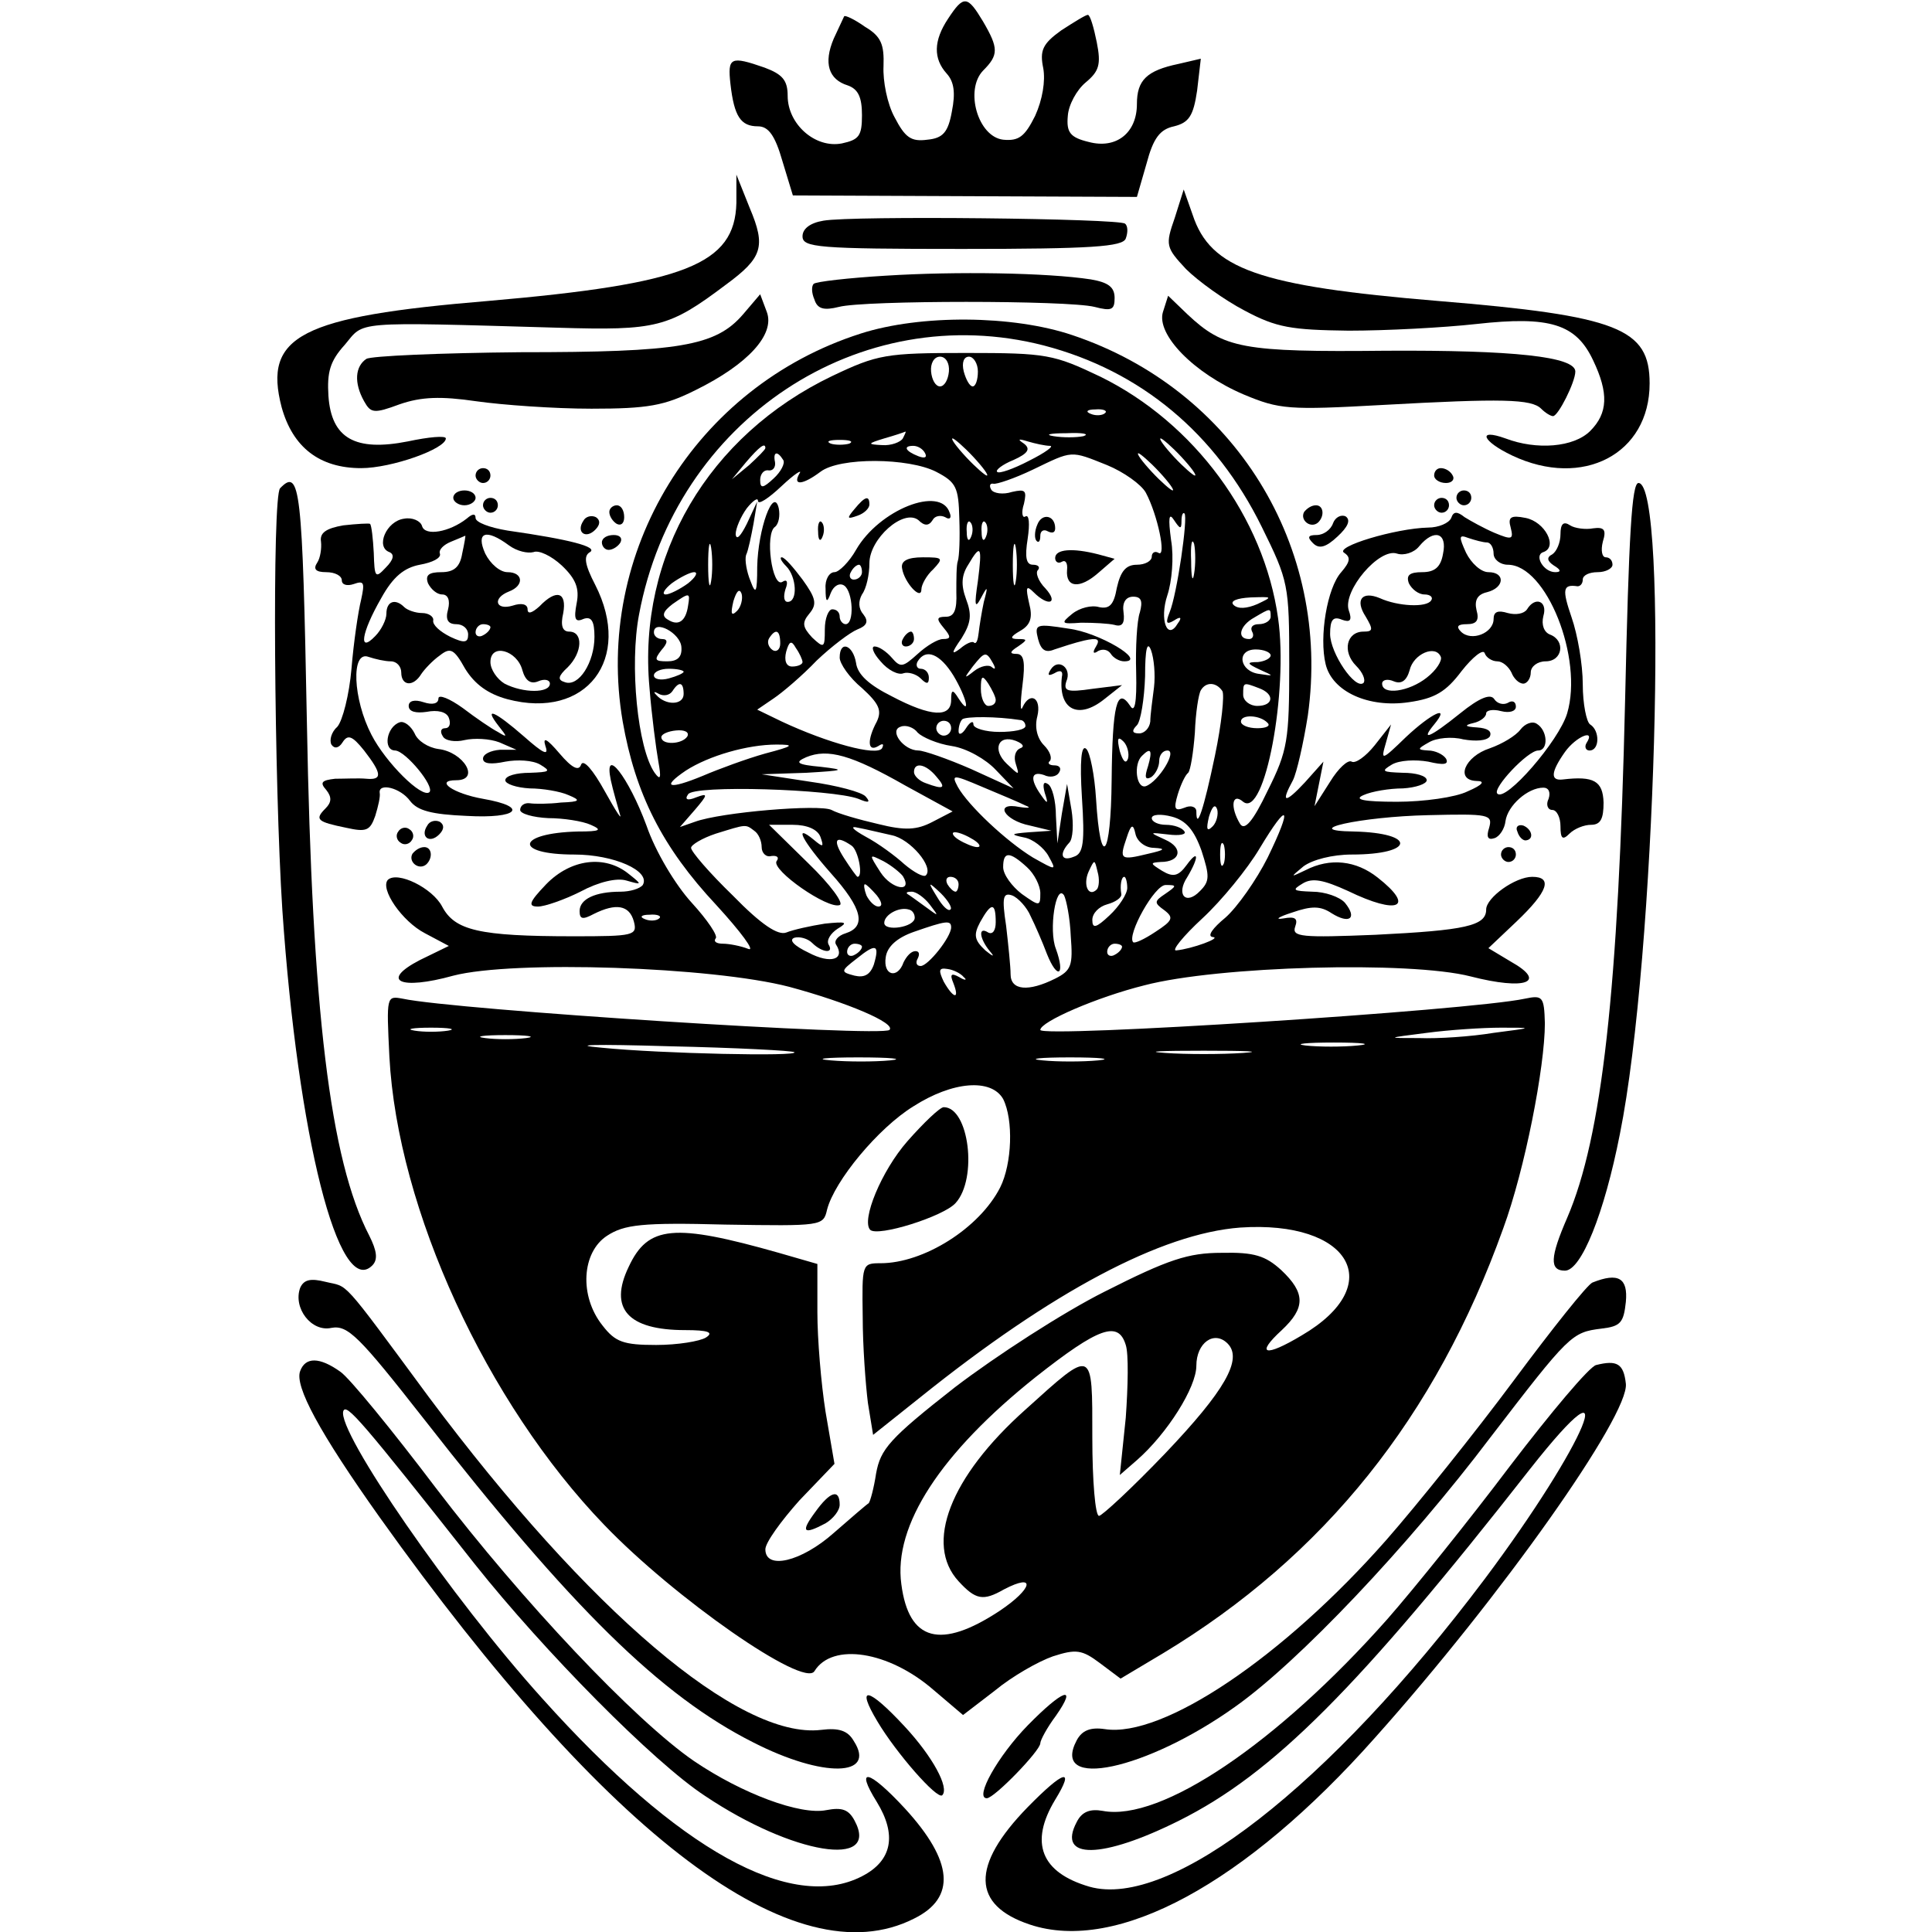 <?xml version="1.0" standalone="no"?>
<!DOCTYPE svg PUBLIC "-//W3C//DTD SVG 20010904//EN"
 "http://www.w3.org/TR/2001/REC-SVG-20010904/DTD/svg10.dtd">
<svg version="1.0" xmlns="http://www.w3.org/2000/svg"
 width="260pt" height="260pt" viewBox="0 0 260 260"
 preserveAspectRatio="xMidYMid meet">
<g transform="translate(0,260) scale(0.1,-0.1)"
fill="#000000" stroke="none">
<path d="M1276 2575 c-20 -30 -20 -54 -2 -74 10 -11 12 -26 7 -51 -5 -28 -12
-36 -33 -38 -22 -3 -30 3 -44 30 -10 18 -16 49 -15 69 1 29 -3 40 -25 53 -14
10 -27 16 -28 14 -1 -2 -7 -15 -14 -30 -14 -33 -7 -55 19 -63 14 -5 19 -16 19
-40 0 -28 -4 -33 -27 -38 -36 -7 -73 26 -73 64 0 21 -7 29 -31 38 -46 16 -50
14 -46 -22 5 -44 14 -57 37 -57 14 0 23 -12 33 -47 l14 -46 231 -1 232 -1 13
45 c9 34 18 46 37 50 20 5 26 14 31 48 l5 43 -30 -7 c-43 -9 -56 -22 -56 -54
0 -39 -28 -61 -65 -51 -25 6 -30 13 -28 35 1 15 12 35 24 45 18 15 21 24 15
54 -4 20 -9 37 -12 37 -3 0 -19 -10 -36 -21 -25 -18 -29 -27 -24 -51 3 -17 -1
-42 -11 -64 -14 -28 -22 -34 -43 -32 -34 4 -52 67 -27 93 21 21 21 30 0 66
-21 35 -26 36 -47 4z"/>
<path d="M991 2327 c-2 -83 -69 -109 -334 -132 -253 -21 -303 -47 -278 -143
15 -54 51 -82 107 -82 41 0 114 26 114 40 0 4 -23 2 -51 -4 -71 -14 -103 4
-107 61 -2 32 2 47 22 69 27 32 7 31 286 23 134 -4 150 0 227 58 49 36 54 51
32 103 l-18 45 0 -38z"/>
<path d="M1581 2307 c-13 -37 -12 -40 15 -69 16 -16 52 -42 79 -56 43 -23 63
-26 140 -27 50 0 127 4 172 9 99 11 134 0 157 -49 21 -44 20 -71 -4 -95 -22
-22 -72 -26 -114 -10 -39 14 -31 -4 9 -23 95 -45 185 2 185 97 0 74 -42 91
-285 111 -241 20 -306 43 -330 116 l-12 34 -12 -38z"/>
<path d="M1108 2303 c-18 -3 -28 -11 -28 -21 0 -15 20 -17 215 -17 174 0 216
3 220 14 3 8 3 17 -1 20 -7 7 -367 11 -406 4z"/>
<path d="M1192 2229 c-50 -3 -94 -8 -97 -11 -3 -3 -3 -12 1 -21 4 -13 13 -15
33 -10 34 9 308 9 344 0 23 -6 27 -4 27 12 0 15 -9 21 -32 25 -59 9 -181 11
-276 5z"/>
<path d="M1000 2177 c-37 -43 -86 -51 -300 -51 -107 -1 -201 -5 -207 -9 -15
-10 -17 -32 -3 -57 9 -16 13 -17 48 -4 29 10 55 11 103 4 35 -5 105 -10 155
-10 76 0 98 4 140 25 71 35 107 75 96 105 l-9 24 -23 -27z"/>
<path d="M1565 2180 c-9 -30 41 -82 109 -111 48 -20 60 -21 186 -14 162 9 201
8 214 -5 6 -6 13 -10 16 -10 7 0 30 46 30 60 0 20 -83 29 -255 28 -193 -2
-218 3 -267 49 l-26 25 -7 -22z"/>
<path d="M1158 2151 c-222 -71 -359 -294 -320 -522 17 -97 53 -169 126 -247
33 -36 53 -63 43 -59 -10 4 -26 7 -34 7 -9 0 -13 3 -10 7 4 3 -11 25 -32 48
-22 24 -49 69 -61 104 -24 65 -58 109 -48 61 3 -14 9 -34 12 -45 4 -11 -5 3
-20 30 -16 29 -29 44 -32 36 -3 -9 -12 -5 -29 15 -17 20 -23 23 -19 10 5 -14
-3 -10 -29 13 -39 34 -55 41 -34 14 12 -15 12 -16 -1 -8 -8 4 -30 19 -47 32
-18 13 -33 19 -33 13 0 -7 -8 -9 -20 -5 -12 4 -20 2 -20 -5 0 -8 10 -10 24 -8
15 3 27 0 30 -8 3 -8 1 -14 -5 -14 -6 0 -7 -5 -3 -11 3 -6 17 -8 29 -5 13 3
34 2 47 -3 l23 -10 -22 0 c-13 -1 -23 -6 -23 -12 0 -7 11 -8 30 -4 16 3 37 2
47 -4 15 -9 13 -10 -14 -11 -18 0 -33 -4 -33 -10 0 -5 15 -10 33 -11 17 0 41
-4 52 -9 17 -7 16 -9 -10 -10 -16 -2 -36 -2 -42 -1 -7 1 -13 -3 -13 -9 0 -5
17 -10 38 -11 20 0 46 -4 57 -9 16 -7 13 -9 -17 -9 -83 -2 -88 -31 -5 -31 53
0 103 -22 92 -41 -4 -5 -17 -9 -30 -9 -34 0 -55 -10 -55 -26 0 -11 4 -12 19
-4 30 15 48 12 54 -10 5 -19 0 -20 -81 -20 -128 0 -160 8 -177 40 -13 25 -60
48 -73 36 -11 -12 19 -56 50 -72 l32 -17 -39 -19 c-54 -28 -27 -41 45 -21 81
21 348 12 452 -15 78 -21 144 -49 135 -58 -10 -10 -586 27 -655 42 -22 4 -22
4 -18 -78 11 -206 131 -466 289 -630 95 -99 269 -220 283 -197 24 39 100 27
160 -25 l40 -34 43 33 c23 19 58 39 78 46 31 10 39 9 63 -9 l28 -21 57 34
c217 131 367 318 458 572 29 79 56 217 56 276 -1 36 -3 38 -27 33 -75 -16
-652 -53 -652 -42 0 11 76 44 140 60 99 26 357 33 439 12 74 -19 104 -8 54 20
l-30 18 38 36 c42 40 49 60 21 60 -23 0 -62 -28 -62 -44 0 -22 -28 -28 -149
-34 -99 -4 -113 -3 -108 11 4 11 0 14 -16 11 -12 -2 -7 2 12 8 26 9 38 9 53
-1 24 -15 35 -7 18 14 -7 8 -27 15 -44 15 -26 1 -28 2 -13 11 13 8 28 5 61
-10 68 -33 91 -22 40 18 -29 23 -64 27 -97 10 -21 -10 -21 -10 -3 5 12 9 39
16 65 16 85 0 88 29 3 31 -76 1 9 20 100 22 82 2 87 1 82 -17 -4 -12 -2 -17 7
-14 7 2 14 13 15 23 3 21 30 45 51 45 7 0 10 -6 7 -15 -4 -8 -1 -15 5 -15 6 0
11 -10 11 -22 0 -17 3 -19 12 -10 7 7 20 12 29 12 13 0 17 8 17 30 -1 29 -13
36 -55 31 -17 -2 -16 10 3 37 15 21 42 32 29 12 -3 -5 -1 -10 4 -10 14 0 14
27 1 35 -5 3 -10 28 -10 54 0 27 -7 67 -15 90 -13 38 -12 45 8 42 4 0 7 4 7 9
0 6 9 10 20 10 11 0 20 5 20 10 0 6 -4 10 -9 10 -5 0 -7 9 -4 21 5 16 2 20
-13 18 -10 -2 -25 0 -31 4 -9 6 -13 2 -13 -12 0 -11 -5 -23 -11 -27 -8 -4 -7
-9 2 -15 10 -6 10 -9 2 -9 -16 0 -29 23 -16 27 20 7 2 41 -24 46 -20 4 -24 1
-20 -13 4 -16 2 -17 -22 -7 -14 6 -32 16 -40 21 -10 8 -15 8 -18 -1 -3 -7 -17
-13 -31 -13 -44 -1 -127 -26 -113 -34 9 -6 8 -12 -4 -26 -19 -21 -30 -87 -21
-124 9 -37 58 -59 112 -51 35 5 50 14 71 42 15 19 29 30 31 24 2 -6 10 -11 17
-11 7 0 15 -7 19 -15 3 -8 10 -15 16 -15 5 0 10 7 10 15 0 8 9 15 20 15 23 0
27 28 6 36 -8 3 -12 13 -9 25 6 20 -11 27 -22 9 -4 -6 -15 -8 -26 -5 -13 4
-19 2 -19 -8 0 -19 -30 -31 -44 -17 -7 7 -4 10 8 10 13 0 17 5 13 19 -3 13 1
21 14 24 24 6 25 27 2 27 -10 0 -23 12 -30 26 -10 22 -10 25 3 20 9 -3 20 -6
25 -6 5 0 9 -7 9 -15 0 -8 9 -15 19 -15 52 0 102 -126 80 -200 -11 -37 -83
-120 -94 -108 -7 7 41 58 55 58 14 0 13 27 -2 36 -6 4 -16 0 -22 -8 -6 -8 -24
-19 -41 -25 -34 -11 -47 -43 -18 -44 12 0 9 -5 -12 -14 -16 -8 -59 -14 -95
-14 -45 0 -59 3 -45 9 11 5 35 9 53 9 17 1 32 6 32 11 0 6 -15 10 -32 10 -28
1 -30 2 -15 11 10 6 32 7 49 4 21 -5 28 -4 24 4 -4 6 -15 11 -24 11 -15 1 -15
2 1 11 10 6 31 8 46 4 17 -3 32 -2 36 4 3 7 -3 11 -17 12 -17 1 -18 3 -5 6 9
2 17 8 17 13 0 4 9 6 20 3 12 -3 20 0 20 6 0 7 -5 9 -11 5 -6 -3 -14 -1 -18 5
-5 8 -20 2 -46 -19 -41 -33 -54 -38 -35 -15 23 28 -4 15 -38 -17 -33 -32 -34
-32 -27 -8 l7 25 -22 -28 c-12 -15 -26 -25 -31 -22 -5 3 -18 -9 -29 -27 l-21
-33 6 30 6 30 -25 -28 c-27 -29 -33 -28 -16 3 5 10 14 49 20 87 32 228 -99
439 -317 512 -80 27 -204 28 -285 2z m247 -16 c130 -34 231 -118 293 -244 36
-73 37 -78 37 -185 0 -102 -2 -116 -29 -170 -20 -42 -31 -54 -37 -45 -14 23
-11 43 4 30 29 -23 61 149 47 247 -19 136 -113 263 -239 325 -63 30 -72 32
-181 32 -108 0 -119 -2 -180 -31 -167 -80 -262 -242 -246 -419 3 -38 9 -83 12
-100 4 -22 3 -26 -5 -15 -23 33 -34 145 -21 213 49 262 297 426 545 362z
m-128 -35 c-1 -11 -6 -20 -12 -20 -6 0 -11 9 -12 20 -1 11 4 20 12 20 8 0 13
-9 12 -20z m39 0 c0 -11 -3 -20 -7 -20 -4 0 -9 9 -12 20 -3 12 0 20 7 20 6 0
12 -9 12 -20z m171 -56 c-3 -3 -12 -4 -19 -1 -8 3 -5 6 6 6 11 1 17 -2 13 -5z
m-272 -34 c-3 -5 -16 -10 -28 -9 -20 1 -20 2 3 9 14 4 26 8 28 9 2 1 0 -3 -3
-9z m243 3 c-10 -2 -28 -2 -40 0 -13 2 -5 4 17 4 22 1 32 -1 23 -4z m-315 -10
c-7 -2 -19 -2 -25 0 -7 3 -2 5 12 5 14 0 19 -2 13 -5z m167 -18 c13 -14 21
-25 18 -25 -2 0 -15 11 -28 25 -13 14 -21 25 -18 25 2 0 15 -11 28 -25z m103
15 c6 0 -6 -9 -28 -20 -21 -11 -41 -18 -43 -15 -3 2 7 10 22 16 20 9 23 15 14
22 -9 6 -8 7 5 3 10 -3 24 -6 30 -6z m177 -15 c13 -14 21 -25 18 -25 -2 0 -15
11 -28 25 -13 14 -21 25 -18 25 2 0 15 -11 28 -25z m-560 12 c0 -2 -10 -12
-22 -23 l-23 -19 19 23 c18 21 26 27 26 19z m215 -7 c3 -6 -1 -7 -9 -4 -18 7
-21 14 -7 14 6 0 13 -4 16 -10z m-191 -9 c3 -4 -3 -16 -13 -25 -14 -13 -18
-14 -18 -2 0 8 5 14 11 13 6 -1 10 4 9 11 -3 14 3 16 11 3z m436 -7 c22 -9 46
-26 52 -37 16 -30 28 -88 17 -81 -5 3 -9 0 -9 -5 0 -6 -9 -11 -20 -11 -15 0
-22 -9 -27 -31 -4 -23 -10 -29 -24 -26 -10 3 -26 -1 -36 -9 -16 -13 -15 -14
12 -12 17 0 37 -1 45 -3 10 -3 14 2 12 17 -2 13 3 21 13 21 11 0 13 -6 9 -21
-4 -11 -6 -48 -5 -81 1 -41 -2 -55 -8 -45 -18 27 -24 1 -25 -100 -1 -105 -15
-122 -21 -25 -2 32 -8 62 -13 67 -7 7 -9 -17 -6 -65 4 -61 2 -76 -11 -80 -17
-7 -20 4 -6 19 5 5 6 25 3 44 l-6 35 -7 -40 -6 -40 -2 37 c0 20 -5 40 -11 43
-6 4 -7 -1 -4 -12 5 -15 4 -16 -5 -3 -15 21 -14 33 4 27 8 -4 17 -2 20 3 4 6
1 10 -6 10 -7 0 -10 3 -6 6 3 4 0 13 -8 21 -9 9 -13 24 -9 39 6 25 -10 34 -20
12 -3 -7 -3 6 0 30 4 31 2 42 -8 42 -10 0 -9 3 2 10 13 9 13 10 0 10 -11 0
-11 3 3 11 14 8 17 18 12 37 -5 22 -4 25 6 15 20 -20 34 -15 16 5 -10 10 -14
22 -10 25 3 4 0 7 -7 7 -9 0 -11 10 -7 35 3 20 2 33 -3 30 -4 -3 -6 5 -2 17 4
18 2 20 -16 16 -12 -4 -25 -2 -28 3 -3 5 -2 9 3 8 4 -1 28 7 53 19 54 26 50
26 100 6z m70 -9 c13 -14 21 -25 18 -25 -2 0 -15 11 -28 25 -13 14 -21 25 -18
25 2 0 15 -11 28 -25z m-300 0 c27 -14 30 -21 31 -63 1 -26 0 -51 -2 -57 -2
-5 -2 -25 -2 -42 1 -24 -3 -33 -14 -33 -13 0 -13 -3 -3 -15 10 -12 10 -15 -1
-15 -7 0 -22 -9 -34 -20 -20 -18 -23 -19 -35 -5 -7 8 -17 15 -23 15 -5 0 -2
-9 8 -20 10 -12 24 -19 31 -16 6 2 17 -1 23 -7 8 -8 11 -8 11 1 0 7 -5 12 -11
12 -5 0 -7 5 -4 10 11 18 30 10 48 -19 18 -30 24 -57 7 -31 -8 13 -10 12 -10
-2 0 -24 -27 -23 -80 5 -30 15 -46 29 -48 45 -4 24 -22 31 -22 7 0 -8 13 -27
30 -41 23 -21 27 -30 20 -45 -13 -24 -13 -42 2 -33 6 4 8 3 5 -3 -7 -11 -73 7
-135 36 l-33 16 22 15 c12 8 39 31 58 51 20 19 45 38 55 42 13 5 15 11 8 20
-7 8 -7 18 -2 27 6 8 10 27 10 42 0 33 46 74 66 58 8 -8 14 -8 19 0 3 6 11 7
17 4 6 -4 9 -1 6 6 -12 37 -95 4 -126 -50 -9 -16 -23 -30 -29 -30 -7 0 -13
-10 -12 -22 0 -19 2 -20 7 -6 4 10 12 14 18 10 12 -8 14 -52 2 -52 -4 0 -8 5
-8 10 0 6 -4 10 -10 10 -5 0 -10 -12 -10 -27 0 -25 -1 -26 -17 -11 -13 14 -14
20 -4 32 11 13 9 21 -9 46 -12 16 -24 30 -28 30 -3 0 -1 -5 6 -12 14 -14 16
-48 2 -48 -5 0 -6 7 -3 17 4 10 2 14 -4 10 -14 -9 -24 65 -10 74 5 4 7 15 5
25 -7 30 -28 -28 -29 -79 0 -35 -2 -38 -9 -19 -5 12 -8 28 -6 35 3 6 7 26 10
42 l5 30 -14 -30 c-8 -16 -14 -23 -15 -14 0 8 7 24 15 35 8 10 15 15 15 10 0
-6 14 3 32 20 17 16 28 23 24 17 -10 -17 4 -16 28 2 26 20 119 19 156 0z m330
-66 c0 8 2 12 4 10 5 -5 -10 -109 -20 -133 -6 -15 -4 -17 6 -11 9 6 11 4 5 -4
-14 -24 -25 5 -14 38 6 18 9 51 5 74 -4 30 -3 38 4 27 8 -12 10 -13 10 -1z
m-283 -21 c-3 -8 -6 -5 -6 6 -1 11 2 17 5 13 3 -3 4 -12 1 -19z m20 0 c-3 -8
-6 -5 -6 6 -1 11 2 17 5 13 3 -3 4 -12 1 -19z m-370 -60 c-2 -13 -4 -3 -4 22
0 25 2 35 4 23 2 -13 2 -33 0 -45z m410 0 c-2 -13 -4 -3 -4 22 0 25 2 35 4 23
2 -13 2 -33 0 -45z m240 10 c-2 -13 -4 -5 -4 17 -1 22 1 32 4 23 2 -10 2 -28
0 -40z m335 27 c-3 -18 -11 -25 -28 -25 -17 0 -22 -4 -18 -15 4 -8 13 -15 21
-15 8 0 12 -4 9 -8 -6 -10 -45 -8 -69 3 -24 10 -34 -2 -19 -25 10 -17 10 -20
-3 -20 -23 0 -29 -27 -10 -46 9 -9 13 -19 10 -23 -11 -10 -45 40 -45 66 0 19
4 24 16 19 11 -4 14 -1 9 13 -8 26 41 84 65 76 9 -3 23 1 30 10 20 24 38 18
32 -10z m-626 -37 c-5 -33 -4 -38 4 -23 9 17 10 17 4 -5 -3 -14 -6 -33 -7 -42
-1 -9 -3 -15 -6 -13 -2 3 -11 -1 -19 -8 -12 -9 -12 -6 2 14 13 21 14 32 6 53
-7 19 -6 32 3 46 17 29 19 25 13 -22z m-156 12 c0 -5 -5 -10 -11 -10 -5 0 -7
5 -4 10 3 6 8 10 11 10 2 0 4 -4 4 -10z m-234 -15 c-11 -8 -25 -15 -30 -15 -6
0 -2 7 8 15 11 8 25 15 30 15 6 0 2 -7 -8 -15z m66 -37 c-8 -8 -9 -4 -5 13 4
13 8 18 11 10 2 -7 -1 -18 -6 -23z m-66 7 c-3 -21 -13 -28 -27 -19 -9 5 -7 11
6 21 23 16 24 16 21 -2z m766 2 c-14 -6 -26 -7 -32 -1 -5 5 4 9 23 10 30 1 30
1 9 -9z m18 -17 c0 -5 -7 -10 -16 -10 -8 0 -12 -4 -9 -10 3 -5 1 -10 -4 -10
-17 0 -13 18 7 29 22 13 22 13 22 1z m-793 -41 c1 -13 -5 -19 -19 -19 -17 0
-18 2 -8 15 9 10 9 15 1 15 -6 0 -11 4 -11 9 0 18 36 -1 37 -20z m133 5 c0 -8
-5 -12 -10 -9 -6 4 -8 11 -5 16 9 14 15 11 15 -7z m30 -25 c0 -3 -6 -6 -14 -6
-8 0 -11 8 -8 20 4 14 7 16 13 5 5 -7 9 -16 9 -19z m473 -34 c-2 -16 -5 -37
-5 -46 -1 -9 -8 -16 -15 -16 -10 0 -10 4 -3 11 5 5 10 35 11 66 0 37 3 48 8
35 4 -11 6 -33 4 -50z m157 43 c0 -4 -8 -8 -17 -9 -16 0 -15 -2 2 -10 20 -9
20 -9 0 -6 -27 3 -32 33 -5 33 11 0 20 -4 20 -8z m210 -30 c-24 -19 -60 -24
-60 -8 0 5 7 7 16 3 10 -4 17 1 21 15 5 22 35 35 42 18 2 -5 -6 -18 -19 -28z
m-584 20 c4 -7 4 -10 -1 -6 -4 4 -15 2 -24 -5 -14 -11 -14 -10 -2 6 16 20 18
21 27 5z m-416 -12 c0 -2 -9 -6 -20 -9 -11 -3 -20 -1 -20 4 0 5 9 9 20 9 11 0
20 -2 20 -4z m420 -38 c0 -5 -4 -8 -10 -8 -5 0 -10 10 -10 23 0 18 2 19 10 7
5 -8 10 -18 10 -22z m-420 8 c0 -15 -24 -16 -37 -1 -4 4 -3 5 4 1 6 -3 14 -2
18 4 9 14 15 12 15 -4z m725 4 c3 -5 -1 -44 -10 -87 -15 -72 -25 -102 -25 -75
0 6 -7 9 -16 5 -13 -5 -15 -2 -9 18 4 13 10 26 14 29 3 3 7 27 9 54 1 27 5 52
8 57 7 12 21 11 29 -1z m49 4 c22 -8 20 -24 -2 -24 -10 0 -19 7 -19 15 0 17 0
17 21 9z m-321 -43 c4 0 7 -4 7 -8 0 -5 -16 -8 -35 -8 -19 0 -35 5 -35 10 0 6
-5 3 -10 -5 -5 -8 -10 -10 -10 -4 0 6 2 13 5 16 5 4 46 4 78 -1z m333 -4 c4
-4 -2 -7 -14 -7 -12 0 -22 4 -22 9 0 10 26 9 36 -2z m-425 -31 c20 -3 46 -18
59 -32 l24 -25 -57 26 c-32 14 -64 25 -71 25 -20 0 -40 27 -24 32 7 3 18 -1
23 -8 6 -6 26 -15 46 -18z m-1 24 c0 -5 -4 -10 -10 -10 -5 0 -10 5 -10 10 0 6
5 10 10 10 6 0 10 -4 10 -10z m-355 -11 c-7 -11 -35 -12 -35 -1 0 4 9 8 20 9
11 1 18 -2 15 -8z m448 -16 c-7 -3 -9 -12 -6 -21 5 -16 5 -16 -12 0 -20 19
-12 40 12 31 10 -4 12 -8 6 -10z m145 -14 c-3 -8 -7 -3 -11 10 -4 17 -3 21 5
13 5 -5 8 -16 6 -23z m-488 7 c-25 -7 -63 -21 -84 -30 -46 -19 -57 -16 -23 7
31 20 83 35 122 35 25 0 23 -2 -15 -12z m188 -43 l64 -35 -27 -14 c-21 -11
-37 -12 -73 -3 -26 6 -54 14 -63 19 -16 8 -149 -3 -184 -16 l-20 -7 20 23 c18
21 18 23 2 17 -12 -5 -16 -3 -11 4 7 13 194 7 229 -6 14 -6 17 -5 10 3 -5 6
-39 15 -75 20 l-65 10 60 2 c51 3 54 4 20 8 -33 3 -36 6 -20 13 29 12 61 3
133 -38z m327 26 c-5 -15 -4 -19 4 -15 6 4 11 14 11 22 0 8 5 14 11 14 14 0
-12 -42 -29 -48 -13 -4 -17 30 -5 41 12 12 14 7 8 -14z m-285 -14 c14 -16 10
-18 -14 -9 -9 3 -16 10 -16 15 0 14 16 11 30 -6z m120 -39 c8 -3 5 -4 -8 -2
-35 7 -21 -18 14 -25 l29 -7 -30 -2 c-25 -2 -26 -3 -7 -7 12 -2 27 -14 33 -25
11 -20 11 -20 -21 -2 -36 22 -87 70 -101 95 -9 17 -7 17 33 0 24 -10 50 -21
58 -25z m252 -28 c-8 -8 -9 -4 -5 13 4 13 8 18 11 10 2 -7 -1 -18 -6 -23z
m-15 -33 c11 -34 11 -41 -2 -54 -19 -20 -33 -5 -17 19 16 27 15 38 -1 16 -11
-15 -18 -17 -33 -8 -16 10 -17 11 -2 12 27 0 31 19 6 30 -22 10 -22 10 4 7 15
-2 25 0 22 4 -3 5 -14 9 -25 9 -10 0 -19 4 -19 9 0 5 12 6 27 2 19 -5 30 -18
40 -46z m89 -9 c-15 -30 -41 -67 -57 -81 -17 -14 -25 -25 -17 -26 13 -1 -28
-16 -49 -18 -7 -1 9 19 35 43 26 24 61 67 77 94 39 65 45 58 11 -12z m-691 36
c6 -4 10 -14 10 -22 0 -8 6 -14 13 -12 8 1 11 -2 7 -7 -7 -12 69 -65 85 -59 6
2 -12 27 -42 56 l-53 52 32 0 c19 0 33 -6 37 -16 5 -14 4 -15 -9 -4 -28 23
-15 -2 23 -45 43 -48 48 -72 20 -81 -10 -3 -16 -10 -13 -15 13 -20 -7 -27 -37
-11 -19 9 -27 17 -19 20 7 2 18 -1 24 -7 13 -13 30 -15 22 -2 -3 6 3 15 12 21
15 9 12 10 -17 7 -19 -3 -42 -8 -52 -12 -11 -4 -33 10 -72 50 -31 30 -56 59
-56 64 0 4 15 13 33 19 42 13 40 13 52 4z m185 -6 c25 -5 57 -43 46 -54 -3 -3
-16 4 -29 15 -12 11 -35 28 -52 37 -18 10 -22 15 -10 12 11 -2 31 -7 45 -10z
m353 -17 c17 -1 14 -3 -8 -8 -37 -9 -39 -8 -29 21 6 19 9 20 12 6 2 -10 13
-19 25 -19z m-243 11 c8 -5 11 -10 5 -10 -5 0 -17 5 -25 10 -8 5 -10 10 -5 10
6 0 17 -5 25 -10z m-164 -8 c9 -6 16 -42 8 -42 -1 0 -9 11 -18 25 -16 25 -12
32 10 17z m501 -24 c-3 -7 -5 -2 -5 12 0 14 2 19 5 13 2 -7 2 -19 0 -25z
m-432 -17 c14 -23 -15 -18 -30 5 -16 25 -16 25 4 15 11 -6 22 -15 26 -20z
m167 12 c10 -9 18 -25 18 -35 0 -18 -1 -18 -25 -1 -13 10 -25 26 -25 36 0 21
8 22 32 0z m94 -30 c-11 -11 -19 6 -11 24 8 17 8 17 12 0 3 -10 2 -21 -1 -24z
m-186 7 c0 -5 -2 -10 -4 -10 -3 0 -8 5 -11 10 -3 6 -1 10 4 10 6 0 11 -4 11
-10z m227 -5 c0 -8 -11 -25 -24 -37 -18 -17 -23 -18 -23 -6 0 9 9 18 20 21 11
3 20 9 19 14 -2 11 0 23 4 23 2 0 4 -7 4 -15z m-337 -10 c7 -9 8 -15 2 -15 -5
0 -12 7 -16 15 -3 8 -4 15 -2 15 2 0 9 -7 16 -15z m99 -19 c-3 -3 -11 5 -18
17 -13 21 -12 21 5 5 10 -10 16 -20 13 -22z m289 21 c-15 -10 -15 -12 -1 -22
13 -10 11 -14 -12 -29 -15 -10 -28 -16 -30 -14 -9 9 29 78 44 77 15 0 15 -1
-1 -12z m-317 -14 c13 -17 13 -17 -6 -3 -11 8 -22 16 -24 17 -2 2 0 3 6 3 6 0
17 -8 24 -17z m136 -16 c6 -12 16 -35 22 -51 14 -35 25 -29 12 7 -10 25 0 89
11 72 3 -6 8 -30 9 -55 3 -39 1 -46 -21 -57 -36 -18 -60 -16 -60 6 0 10 -3 39
-6 65 -6 39 -4 45 8 41 8 -3 20 -16 25 -28z m-156 -2 c0 -13 -41 -19 -41 -7 0
11 20 22 33 18 5 -1 8 -6 8 -11z m109 -6 c0 -11 -4 -17 -10 -14 -14 9 -12 -8
2 -25 7 -8 5 -8 -6 1 -15 14 -16 21 -7 38 15 27 21 27 21 0z m-453 5 c-3 -3
-12 -4 -19 -1 -8 3 -5 6 6 6 11 1 17 -2 13 -5z m393 -12 c0 -13 -31 -52 -41
-52 -6 0 -7 5 -4 10 3 6 2 10 -3 10 -6 0 -12 -7 -16 -15 -8 -23 -28 -18 -24 7
2 14 15 26 38 34 43 15 50 16 50 6z m-120 -26 c0 -3 -4 -8 -10 -11 -5 -3 -10
-1 -10 4 0 6 5 11 10 11 6 0 10 -2 10 -4z m16 -24 c-5 -14 -13 -18 -26 -15
-19 5 -19 6 3 23 26 21 31 19 23 -8z m334 24 c0 -3 -4 -8 -10 -11 -5 -3 -10
-1 -10 4 0 6 5 11 10 11 6 0 10 -2 10 -4z m-213 -41 c5 -4 2 -5 -6 0 -11 6
-13 4 -8 -8 9 -23 0 -21 -13 2 -7 15 -7 19 5 17 8 -1 18 -6 22 -11z m-694 -72
c-13 -2 -33 -2 -45 0 -13 2 -3 4 22 4 25 0 35 -2 23 -4z m1407 -3 c-30 -5 -75
-8 -100 -7 -45 0 -45 0 10 7 30 4 75 7 100 7 44 0 44 0 -10 -7z m-1302 -7
c-16 -2 -40 -2 -55 0 -16 2 -3 4 27 4 30 0 43 -2 28 -4z m361 -19 c7 -6 -179
-2 -259 6 -45 4 -10 5 90 2 91 -2 167 -6 169 -8z m758 9 c-20 -2 -52 -2 -70 0
-17 2 0 4 38 4 39 0 53 -2 32 -4z m-154 -10 c-29 -2 -77 -2 -105 0 -29 2 -6 3
52 3 58 0 81 -1 53 -3z m-475 -10 c-21 -2 -57 -2 -80 0 -24 2 -7 4 37 4 44 0
63 -2 43 -4z m280 0 c-21 -2 -55 -2 -75 0 -21 2 -4 4 37 4 41 0 58 -2 38 -4z
m-128 -52 c14 -28 12 -87 -4 -119 -28 -55 -103 -102 -161 -102 -25 0 -25 -1
-24 -72 0 -40 4 -92 7 -116 l7 -43 64 51 c177 142 324 220 430 228 148 10 199
-77 83 -145 -50 -30 -63 -26 -27 7 32 30 32 50 -1 81 -21 19 -36 24 -80 23
-45 0 -72 -9 -157 -52 -56 -28 -147 -87 -202 -129 -88 -69 -100 -83 -106 -116
-3 -20 -8 -38 -10 -40 -2 -1 -23 -19 -47 -40 -44 -39 -92 -50 -92 -22 0 9 21
38 46 66 l47 49 -12 70 c-6 38 -11 98 -11 134 l0 65 -52 15 c-141 40 -176 37
-202 -19 -27 -56 -1 -85 76 -85 31 0 39 -3 28 -10 -8 -5 -38 -10 -67 -10 -44
0 -55 4 -72 26 -32 40 -28 99 6 121 23 15 47 18 159 15 130 -2 132 -2 137 20
10 39 69 110 116 139 53 34 105 38 121 10z m165 -331 c4 -12 3 -56 0 -98 l-8
-77 23 20 c41 36 80 98 80 127 0 31 24 48 42 30 21 -21 -4 -64 -84 -148 -44
-46 -85 -84 -89 -84 -5 0 -9 47 -9 105 0 122 2 121 -90 38 -102 -91 -136 -181
-90 -231 23 -25 33 -27 61 -11 44 23 39 1 -6 -29 -79 -52 -122 -41 -132 36
-11 79 53 177 181 279 85 67 111 76 121 43z"/>
<path d="M1396 1894 c-4 -9 -4 -19 -1 -22 3 -3 5 0 5 7 0 7 5 9 10 6 6 -3 10
-2 10 4 0 18 -18 21 -24 5z"/>
<path d="M1420 1849 c0 -5 4 -8 9 -5 5 3 8 -2 7 -11 -2 -24 17 -26 42 -4 l22
19 -22 6 c-35 9 -58 7 -58 -5z"/>
<path d="M1397 1740 c4 -15 10 -19 22 -14 9 3 27 9 40 12 18 4 22 2 16 -8 -5
-8 -4 -11 3 -6 6 3 13 2 17 -4 3 -5 11 -10 18 -10 31 0 -34 39 -75 44 -44 7
-46 6 -41 -14z"/>
<path d="M1414 1699 c-5 -8 -3 -9 5 -5 8 5 12 3 10 -5 -5 -44 22 -58 57 -30
l24 19 -40 -5 c-34 -5 -39 -3 -35 10 8 18 -11 32 -21 16z"/>
<path d="M1150 1915 c-11 -13 -10 -14 4 -9 9 3 16 10 16 15 0 13 -6 11 -20 -6z"/>
<path d="M1101 1884 c0 -11 3 -14 6 -6 3 7 2 16 -1 19 -3 4 -6 -2 -5 -13z"/>
<path d="M1214 1835 c3 -19 26 -44 26 -28 0 6 7 19 16 27 14 15 13 16 -14 16
-21 0 -30 -5 -28 -15z"/>
<path d="M1215 1740 c-3 -5 -1 -10 4 -10 6 0 11 5 11 10 0 6 -2 10 -4 10 -3 0
-8 -4 -11 -10z"/>
<path d="M1221 1064 c-35 -40 -62 -106 -50 -119 10 -10 99 18 115 36 30 33 18
129 -16 129 -5 0 -27 -21 -49 -46z"/>
<path d="M1097 565 c-20 -27 -16 -31 14 -15 10 6 19 17 19 25 0 22 -13 18 -33
-10z"/>
<path d="M640 1960 c0 -5 5 -10 10 -10 6 0 10 5 10 10 0 6 -4 10 -10 10 -5 0
-10 -4 -10 -10z"/>
<path d="M1930 1960 c0 -5 7 -10 16 -10 8 0 12 5 9 10 -3 6 -10 10 -16 10 -5
0 -9 -4 -9 -10z"/>
<path d="M377 1943 c-11 -10 -8 -399 3 -568 21 -306 76 -523 121 -478 8 8 6
20 -4 40 -53 102 -77 303 -84 691 -6 315 -9 343 -36 315z"/>
<path d="M2187 1658 c-9 -390 -31 -588 -78 -697 -23 -53 -24 -71 -3 -71 22 0
53 77 74 184 48 238 66 876 25 876 -9 0 -13 -69 -18 -292z"/>
<path d="M610 1930 c0 -5 7 -10 15 -10 8 0 15 5 15 10 0 6 -7 10 -15 10 -8 0
-15 -4 -15 -10z"/>
<path d="M1960 1930 c0 -5 5 -10 10 -10 6 0 10 5 10 10 0 6 -4 10 -10 10 -5 0
-10 -4 -10 -10z"/>
<path d="M650 1920 c0 -5 5 -10 10 -10 6 0 10 5 10 10 0 6 -4 10 -10 10 -5 0
-10 -4 -10 -10z"/>
<path d="M1930 1920 c0 -5 5 -10 10 -10 6 0 10 5 10 10 0 6 -4 10 -10 10 -5 0
-10 -4 -10 -10z"/>
<path d="M820 1911 c0 -6 5 -13 10 -16 6 -3 10 1 10 9 0 9 -4 16 -10 16 -5 0
-10 -4 -10 -9z"/>
<path d="M1755 1911 c-6 -11 9 -23 19 -14 9 9 7 23 -3 23 -6 0 -12 -4 -16 -9z"/>
<path d="M544 1902 c-24 -3 -39 -38 -20 -45 7 -3 6 -10 -5 -21 -14 -15 -15
-13 -16 20 -1 19 -3 37 -5 39 -1 1 -18 0 -36 -2 -23 -4 -32 -10 -30 -22 1 -9
-1 -22 -5 -28 -6 -9 -2 -13 12 -13 12 0 21 -5 21 -11 0 -6 7 -8 16 -5 14 5 15
2 10 -21 -4 -16 -10 -57 -13 -93 -3 -35 -12 -70 -19 -78 -8 -7 -11 -18 -8 -24
4 -6 10 -5 15 3 7 11 13 9 29 -11 24 -31 25 -40 3 -38 -10 1 -29 0 -42 0 -18
-2 -21 -5 -12 -15 8 -10 7 -17 -1 -25 -15 -15 -11 -18 28 -26 27 -6 32 -4 39
16 4 13 7 26 6 31 -2 14 28 7 41 -11 10 -13 29 -18 76 -20 69 -4 85 12 22 23
-40 7 -66 25 -36 25 33 0 10 38 -24 42 -14 2 -28 11 -32 21 -5 10 -14 17 -20
15 -18 -6 -23 -38 -6 -38 14 -1 53 -48 46 -56 -10 -9 -59 40 -78 77 -25 48
-28 114 -4 105 9 -3 22 -6 30 -6 8 0 14 -7 14 -15 0 -18 16 -20 27 -2 4 6 15
18 25 25 14 11 19 9 34 -18 13 -21 31 -34 57 -41 106 -28 169 54 118 154 -14
27 -16 39 -7 44 11 7 -27 17 -111 29 -24 4 -43 11 -43 17 0 6 -4 6 -12 -1 -23
-18 -56 -24 -60 -10 -2 7 -13 12 -24 10z m78 -47 c-3 -18 -11 -25 -28 -25 -17
0 -22 -4 -18 -15 4 -8 12 -15 19 -15 8 0 11 -8 8 -20 -4 -14 0 -20 11 -20 9 0
16 -6 16 -14 0 -11 -5 -12 -24 -3 -14 7 -24 16 -23 22 1 5 -6 10 -15 10 -9 0
-20 4 -24 8 -12 12 -24 8 -24 -9 0 -8 -7 -22 -15 -30 -23 -24 -19 4 8 51 16
29 31 41 52 45 17 3 29 9 27 15 -2 5 5 12 15 16 10 4 19 8 19 8 1 1 -1 -10 -4
-24z m63 11 c11 -8 25 -11 33 -9 7 3 24 -5 38 -18 19 -18 24 -31 20 -51 -4
-21 -2 -26 9 -21 11 4 15 -3 15 -24 0 -34 -21 -68 -40 -61 -10 3 -9 8 4 20 20
20 21 48 2 48 -9 0 -12 8 -8 25 5 28 -9 33 -32 9 -10 -9 -16 -11 -16 -4 0 7
-8 9 -20 5 -23 -7 -28 10 -5 19 21 8 19 26 -2 26 -10 0 -23 11 -30 25 -13 29
1 34 32 11z m-25 -110 c0 -3 -4 -8 -10 -11 -5 -3 -10 -1 -10 4 0 6 5 11 10 11
6 0 10 -2 10 -4z m43 -58 c4 -14 11 -19 21 -15 9 4 16 2 16 -3 0 -13 -36 -13
-61 0 -10 6 -19 19 -19 29 0 26 36 16 43 -11z"/>
<path d="M785 1899 c-10 -15 3 -25 16 -12 7 7 7 13 1 17 -6 3 -14 1 -17 -5z"/>
<path d="M1794 1896 c-3 -9 -13 -16 -22 -16 -12 0 -13 -3 -5 -11 8 -8 17 -6
33 9 14 13 18 22 11 27 -6 3 -14 -1 -17 -9z"/>
<path d="M810 1870 c0 -5 4 -10 9 -10 6 0 13 5 16 10 3 6 -1 10 -9 10 -9 0
-16 -4 -16 -10z"/>
<path d="M575 1489 c-10 -15 3 -25 16 -12 7 7 7 13 1 17 -6 3 -14 1 -17 -5z"/>
<path d="M536 1481 c-4 -5 -2 -12 3 -15 5 -4 12 -2 15 3 4 5 2 12 -3 15 -5 4
-12 2 -15 -3z"/>
<path d="M2042 1481 c2 -7 7 -12 11 -12 12 1 9 15 -3 20 -7 2 -11 -2 -8 -8z"/>
<path d="M555 1451 c-6 -11 9 -23 19 -14 9 9 7 23 -3 23 -6 0 -12 -4 -16 -9z"/>
<path d="M2020 1450 c0 -5 5 -10 10 -10 6 0 10 5 10 10 0 6 -4 10 -10 10 -5 0
-10 -4 -10 -10z"/>
<path d="M735 1410 c-23 -24 -25 -30 -11 -30 9 0 35 9 57 20 24 13 49 19 62
15 21 -6 22 -6 3 9 -32 26 -78 20 -111 -14z"/>
<path d="M404 867 c-10 -27 15 -60 42 -54 22 4 37 -11 124 -122 199 -255 319
-373 444 -436 94 -48 166 -46 135 2 -8 14 -20 18 -44 15 -110 -13 -313 160
-528 448 -121 164 -107 147 -139 155 -20 5 -29 3 -34 -8z"/>
<path d="M2143 874 c-7 -3 -54 -62 -106 -132 -52 -70 -129 -166 -171 -214
-139 -158 -301 -267 -379 -255 -20 3 -31 -2 -38 -15 -36 -68 94 -40 213 45 85
60 233 216 344 363 106 138 109 141 149 146 26 3 30 8 33 36 3 32 -10 40 -45
26z"/>
<path d="M404 755 c-8 -20 26 -83 107 -197 308 -432 559 -621 719 -540 57 28
53 77 -12 148 -49 53 -68 57 -38 9 27 -44 21 -79 -20 -100 -95 -49 -247 35
-430 239 -122 135 -277 360 -268 387 4 11 24 -12 177 -206 93 -117 241 -267
310 -312 118 -79 236 -98 201 -33 -8 15 -17 18 -38 14 -35 -7 -113 22 -178 66
-80 55 -231 215 -347 367 -59 78 -117 149 -129 157 -28 20 -47 20 -54 1z"/>
<path d="M2148 763 c-9 -2 -61 -64 -116 -136 -55 -73 -129 -165 -165 -206
-148 -167 -305 -273 -383 -258 -17 3 -28 -1 -35 -15 -27 -51 34 -50 138 2 126
63 241 178 472 473 130 165 76 35 -61 -148 -209 -278 -423 -445 -532 -414 -65
19 -81 59 -46 117 27 44 12 40 -37 -10 -77 -79 -75 -132 3 -158 117 -39 290
55 464 251 170 190 343 435 338 477 -3 27 -12 32 -40 25z"/>
<path d="M1181 283 c25 -42 80 -105 87 -99 10 10 -13 52 -50 92 -50 54 -67 57
-37 7z"/>
<path d="M1383 278 c-40 -41 -72 -98 -55 -98 10 0 72 64 72 74 0 4 9 21 21 37
30 43 9 35 -38 -13z"/>
</g>
</svg>
